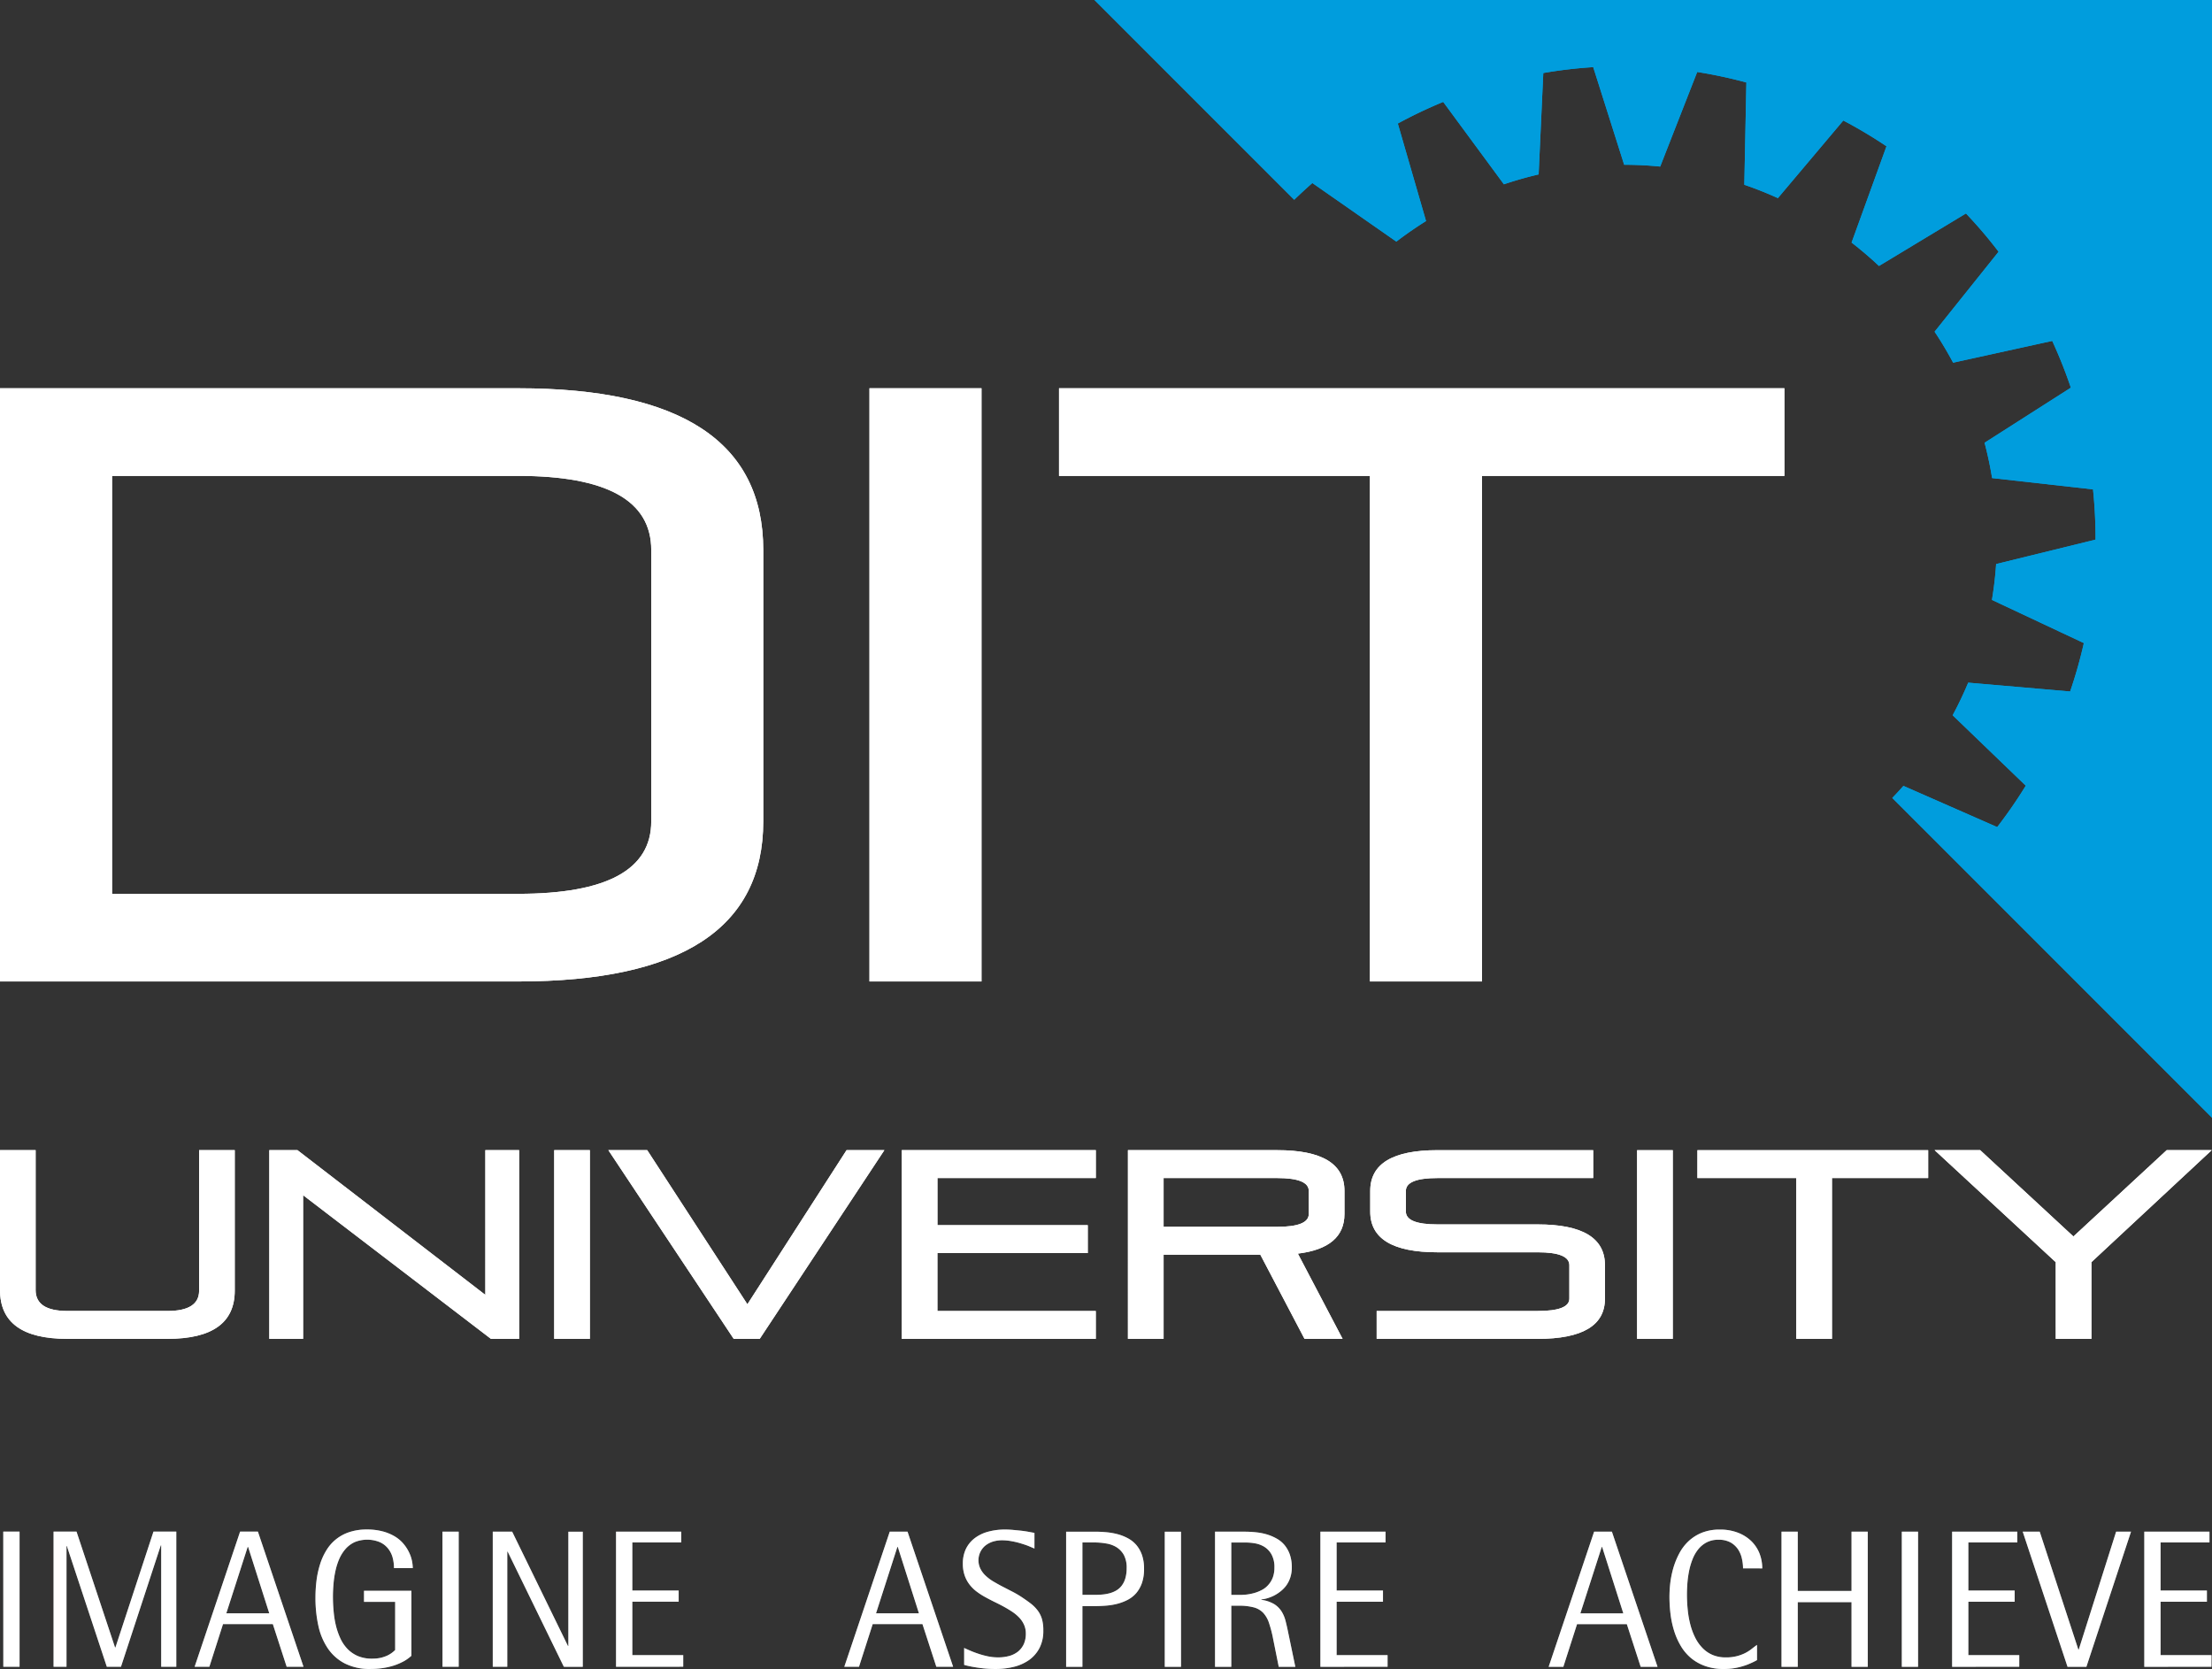 <svg xmlns="http://www.w3.org/2000/svg" width="225.941" height="170.449" viewBox="0 0 225.941 170.449">
  <rect x="0" y="0" width="225.941" height="170.449" fill="#333333" stroke="none"/>
  <g id="Group_1" data-name="Group 1" transform="translate(-194.202 -121.239)">
    <path id="Path_1" data-name="Path 1" d="M305.993,121.239h114.15V235.39l-32.658-32.659c.39-.4.77-.813,1.14-1.232l9.577,4.207a48.312,48.312,0,0,0,2.919-4.227l-7.468-7.191q.873-1.623,1.588-3.331l10.412.9a47.882,47.882,0,0,0,1.4-4.942l-9.388-4.409c.2-1.2.345-2.425.428-3.664l10.154-2.493a48.669,48.669,0,0,0-.258-5.13l-10.308-1.156q-.3-1.833-.769-3.608l8.812-5.624a48.8,48.8,0,0,0-1.9-4.776L393.7,158.278c-.58-1.087-1.214-2.146-1.892-3.164l6.535-8.166a47.2,47.2,0,0,0-3.331-3.908l-8.883,5.362q-1.344-1.263-2.8-2.389l3.564-9.835a47.864,47.864,0,0,0-4.41-2.631l-6.681,7.925c-1.119-.507-2.258-.964-3.43-1.362l.211-10.447a48.024,48.024,0,0,0-5.022-1.073l-3.781,9.66q-1.816-.182-3.68-.184l-3.161-9.971a47.528,47.528,0,0,0-5.1.6l-.475,10.356c-1.206.279-2.389.618-3.549,1.009l-6.2-8.415a47.94,47.94,0,0,0-4.636,2.209l2.884,9.959q-1.569.979-3.034,2.1l-8.578-5.983c-.572.5-1.22,1.1-1.855,1.709Z" fill="#009ddd" fill-rule="evenodd"/>
    <path id="Path_2" data-name="Path 2" d="M305.993,121.239h114.15V235.39l-32.658-32.659c.39-.4.77-.813,1.14-1.232l9.577,4.207a48.312,48.312,0,0,0,2.919-4.227l-7.468-7.191q.873-1.623,1.588-3.331l10.412.9a47.882,47.882,0,0,0,1.4-4.942l-9.388-4.409c.2-1.2.345-2.425.428-3.664l10.154-2.493a48.669,48.669,0,0,0-.258-5.13l-10.308-1.156q-.3-1.833-.769-3.608l8.812-5.624a48.8,48.8,0,0,0-1.9-4.776L393.7,158.278c-.58-1.087-1.214-2.146-1.892-3.164l6.535-8.166a47.2,47.2,0,0,0-3.331-3.908l-8.883,5.362q-1.344-1.263-2.8-2.389l3.564-9.835a47.864,47.864,0,0,0-4.41-2.631l-6.681,7.925c-1.119-.507-2.258-.964-3.43-1.362l.211-10.447a48.024,48.024,0,0,0-5.022-1.073l-3.781,9.66q-1.816-.182-3.68-.184l-3.161-9.969a47.018,47.018,0,0,0-5.1.6l-.475,10.356c-1.206.279-2.389.618-3.549,1.009l-6.2-8.415a47.94,47.94,0,0,0-4.636,2.209l2.884,9.959q-1.569.979-3.034,2.1l-8.578-5.983c-.572.5-1.22,1.1-1.855,1.709Z" fill="#009ddd" fill-rule="evenodd"/>
    <path id="Path_3" data-name="Path 3" d="M302.374,160.891h74.092v8.95H345.575v51.632H334.129V169.841H302.374Zm-19.362,0h11.444v60.582H283.012Zm-35.889,51.631q13.6,0,13.6-7.4V177.415q0-7.575-13.6-7.574H205.647v42.681ZM194.2,160.891h52.921q25.046,0,25.044,16.524v27.707q0,16.352-25.044,16.351H194.2Z" fill="#fff"/>
    <path id="Path_4" data-name="Path 4" d="M302.374,160.891h74.092v8.95H345.575v51.632H334.129V169.841H302.374Zm-19.362,0h11.444v60.582H283.012Zm-35.889,51.631q13.6,0,13.6-7.4V177.415q0-7.575-13.6-7.574H205.647v42.681ZM194.2,160.891h52.921q25.046,0,25.044,16.524v27.707q0,16.352-25.044,16.351H194.2Z" fill="#fff"/>
    <path id="Path_5" data-name="Path 5" d="M404.183,250.142,391.811,238.7h4.653l9.525,8.815,9.527-8.815h4.6l-12.291,11.44v7.832h-3.641Zm-36.6-11.44h23.568v2.848h-9.827v16.424h-3.643V241.55h-10.1Zm-6.163,0h3.644v19.272h-3.644Zm-10.152,7.582q6.869,0,6.87,4.163v3.417q0,4.11-6.87,4.11H334.819v-2.848h16.453q3.229,0,3.228-1.262v-3.417q0-1.315-3.228-1.315H341.035q-6.875,0-6.874-4.161v-2.108q0-4.161,6.874-4.161h15.9v2.848h-15.9q-3.232,0-3.232,1.313v2.108q0,1.313,3.232,1.313Zm-38.213-4.734v4.981h11.6q3.231,0,3.23-1.313v-2.355q0-1.312-3.23-1.313Zm-3.642,16.424V238.7h15.246q6.871,0,6.871,4.161v2.355q0,3.473-4.76,4.051l4.57,8.705h-3.889l-4.517-8.6h-9.879v8.6Zm-19.462-8.761v5.913h16.177v2.848H286.313V238.7h19.819v2.848H289.955v4.815H305.31v2.848Zm-18.149,8.761h-2.655L256.341,238.7h3.969l10.234,15.74,10.129-15.74h3.863ZM250.811,238.7h3.64v19.272h-3.64Zm-25.651,4.6v14.672h-3.449V238.7h2.875l19.19,14.782V238.7h3.451v19.272h-2.878Zm-13.85,11.824q3.232,0,3.23-2.08V238.7h3.64v14.344q0,4.926-6.87,4.928H201.073q-6.871,0-6.869-4.985V238.7h3.637v14.287q0,2.136,3.232,2.137Z" fill="#fff"/>
    <path id="Path_6" data-name="Path 6" d="M404.183,250.142,391.811,238.7h4.653l9.525,8.815,9.527-8.815h4.6l-12.291,11.44v7.832h-3.641Zm-36.6-11.44h23.568v2.848h-9.827v16.424h-3.643V241.55h-10.1Zm-6.163,0h3.644v19.272h-3.644Zm-10.152,7.582q6.869,0,6.87,4.163v3.417q0,4.11-6.87,4.11H334.819v-2.848h16.453q3.229,0,3.228-1.262v-3.417q0-1.315-3.228-1.315H341.035q-6.875,0-6.874-4.161v-2.108q0-4.161,6.874-4.161h15.9v2.848h-15.9q-3.232,0-3.232,1.313v2.108q0,1.313,3.232,1.313Zm-38.213-4.734v4.981h11.6q3.231,0,3.23-1.313v-2.355q0-1.312-3.23-1.313Zm-3.642,16.424V238.7h15.246q6.871,0,6.871,4.161v2.355q0,3.473-4.76,4.051l4.57,8.705h-3.889l-4.517-8.6h-9.879v8.6Zm-19.462-8.761v5.913h16.177v2.848H286.313V238.7h19.819v2.848H289.955v4.815H305.31v2.848Zm-18.149,8.761h-2.655L256.341,238.7h3.969l10.234,15.74,10.129-15.74h3.863ZM250.811,238.7h3.64v19.272h-3.64Zm-25.651,4.6v14.672h-3.449V238.7h2.875l19.19,14.782V238.7h3.451v19.272h-2.878Zm-13.85,11.824q3.232,0,3.23-2.08V238.7h3.64v14.344q0,4.926-6.87,4.928H201.073q-6.871,0-6.869-4.985V238.7h3.637v14.287q0,2.136,3.232,2.137Z" fill="#fff"/>
    <path id="Path_7" data-name="Path 7" d="M413.227,291.465v-13.8h6.658v1.1H414.89v4.911h4.732v1.142H414.89v5.455h5.2v1.186Zm-5.914,0h-1.926l-4.577-13.8h1.736l3.945,12.038h.042l3.817-12.038h1.521Zm-13.715,0v-13.8h6.657v1.1h-5v4.911h4.732v1.142h-4.732v5.455h5.2v1.186Zm-5.139-13.8h1.66v13.8h-1.66Zm-5.136,13.8v-6.6h-5.492v6.6h-1.66v-13.8h1.66v6.054h5.492v-6.054h1.658v13.8Zm-11.082-10.057a4.413,4.413,0,0,0-.115-.987,2.751,2.751,0,0,0-.391-.947,2.275,2.275,0,0,0-.766-.709,2.484,2.484,0,0,0-1.228-.277,2.555,2.555,0,0,0-1.222.272,2.732,2.732,0,0,0-.868.722,3.908,3.908,0,0,0-.582,1.034,7.189,7.189,0,0,0-.347,1.205,10.636,10.636,0,0,0-.166,1.222c-.028.406-.044.779-.044,1.121a15.3,15.3,0,0,0,.083,1.611,9.712,9.712,0,0,0,.273,1.511,6.673,6.673,0,0,0,.5,1.326,4.2,4.2,0,0,0,.748,1.048,3.142,3.142,0,0,0,1.018.694,3.364,3.364,0,0,0,1.335.25,4.409,4.409,0,0,0,1.121-.123,4.274,4.274,0,0,0,.845-.307,3.9,3.9,0,0,0,.656-.412c.2-.156.388-.3.578-.435v1.552a5.91,5.91,0,0,1-.6.3,5.683,5.683,0,0,1-.766.295,6.965,6.965,0,0,1-.928.227,6.684,6.684,0,0,1-1.087.088,5.6,5.6,0,0,1-1.888-.295,4.689,4.689,0,0,1-1.445-.8,4.809,4.809,0,0,1-1.043-1.213,7.156,7.156,0,0,1-.69-1.523,9.776,9.776,0,0,1-.38-1.723,14.583,14.583,0,0,1-.116-1.823,12.631,12.631,0,0,1,.085-1.411,10.089,10.089,0,0,1,.309-1.524,8.013,8.013,0,0,1,.6-1.477,4.8,4.8,0,0,1,.943-1.252,4.459,4.459,0,0,1,1.365-.873,4.874,4.874,0,0,1,1.844-.325,5,5,0,0,1,1.865.325,4.027,4.027,0,0,1,1.363.866,3.647,3.647,0,0,1,.831,1.265,4.218,4.218,0,0,1,.274,1.508Zm-10.455,10.057-1.414-4.358h-5.085l-1.4,4.358h-1.5l4.643-13.8h1.817l4.661,13.8Zm-3.934-12.235h-.046l-2.181,6.776h4.388Zm-28.781,12.235v-13.8h6.657v1.1h-5v4.911h4.736v1.142h-4.736v5.455h5.205v1.186Zm-4.254,0-.568-2.823a12.448,12.448,0,0,0-.42-1.635,2.828,2.828,0,0,0-.6-1.056,2.079,2.079,0,0,0-.971-.557,5.73,5.73,0,0,0-1.525-.168h-.763v6.239h-1.661v-13.8h3.04a10.767,10.767,0,0,1,1.157.064,6.081,6.081,0,0,1,1.124.223,4.886,4.886,0,0,1,.992.428,2.831,2.831,0,0,1,.8.668,3.221,3.221,0,0,1,.53.958,3.988,3.988,0,0,1,.2,1.3,3.259,3.259,0,0,1-.156,1.04,3.009,3.009,0,0,1-.41.815,3.227,3.227,0,0,1-.6.611,4.069,4.069,0,0,1-.673.431,4.125,4.125,0,0,1-.673.262,2.892,2.892,0,0,1-.6.113v.047a3.5,3.5,0,0,1,1.3.431,2.415,2.415,0,0,1,.758.743,3.372,3.372,0,0,1,.42,1q.144.563.269,1.187l.724,3.478Zm-.442-10.136a2.66,2.66,0,0,0-.3-1.347,2.163,2.163,0,0,0-.739-.777,2.736,2.736,0,0,0-.957-.351,5.759,5.759,0,0,0-.945-.083h-1.465v5.351h.921a5.966,5.966,0,0,0,.685-.042,5.256,5.256,0,0,0,.767-.158,3.949,3.949,0,0,0,.755-.307,2.208,2.208,0,0,0,.649-.509,2.409,2.409,0,0,0,.458-.745A2.848,2.848,0,0,0,324.375,281.329Zm-11.2-3.661h1.659v13.8h-1.659Zm-2.116,3.778a4.377,4.377,0,0,1-.212,1.45,3.282,3.282,0,0,1-.582,1.036,2.98,2.98,0,0,1-.862.685,5.086,5.086,0,0,1-1.05.406,6.633,6.633,0,0,1-1.148.193q-.6.049-1.162.05h-1.28v6.2H303.1v-13.8h2.94c.375,0,.762.017,1.162.054a7.039,7.039,0,0,1,1.148.2,4.83,4.83,0,0,1,1.05.413,3,3,0,0,1,.862.682,3.229,3.229,0,0,1,.582,1.022A4.178,4.178,0,0,1,311.058,281.446Zm-1.775-.058a2.744,2.744,0,0,0-.295-1.359,2.236,2.236,0,0,0-.768-.794,2.9,2.9,0,0,0-1.055-.369,7.013,7.013,0,0,0-1.146-.1h-1.257v5.351h1.257c.253,0,.511-.01.773-.033a4.142,4.142,0,0,0,.751-.132,2.753,2.753,0,0,0,.679-.282,1.92,1.92,0,0,0,.552-.489,2.3,2.3,0,0,0,.37-.743A3.612,3.612,0,0,0,309.283,281.388Zm-8.515,6.374a3.775,3.775,0,0,1-.38,1.763,3.489,3.489,0,0,1-1.036,1.219,4.6,4.6,0,0,1-1.559.714,7.762,7.762,0,0,1-1.91.23c-.406,0-.781-.018-1.133-.053s-.668-.078-.948-.125-.516-.09-.705-.137a3.992,3.992,0,0,1-.414-.106v-1.726c.179.083.4.18.656.291s.539.214.84.314a8.582,8.582,0,0,0,.958.256,5,5,0,0,0,1.01.1,4.257,4.257,0,0,0,1.179-.155,2.546,2.546,0,0,0,.891-.463,2.168,2.168,0,0,0,.566-.756,2.592,2.592,0,0,0,.2-1.046,2.176,2.176,0,0,0-.168-.876,2.591,2.591,0,0,0-.453-.708,4.1,4.1,0,0,0-.679-.594c-.267-.181-.551-.357-.857-.528s-.631-.337-.967-.5-.679-.342-1.017-.528a6.868,6.868,0,0,1-.872-.559,3.7,3.7,0,0,1-.735-.723,3.216,3.216,0,0,1-.5-.931,3.575,3.575,0,0,1-.186-1.2,3.448,3.448,0,0,1,.3-1.481,3.058,3.058,0,0,1,.877-1.1,3.971,3.971,0,0,1,1.367-.677,6.453,6.453,0,0,1,1.789-.231c.274,0,.554.014.845.043s.571.052.84.084.518.072.746.114.41.077.55.1v1.6c-.157-.072-.354-.151-.587-.249s-.5-.182-.787-.271a7.413,7.413,0,0,0-.93-.224,5.188,5.188,0,0,0-.993-.1,3.175,3.175,0,0,0-.989.148,2.46,2.46,0,0,0-.765.423,1.957,1.957,0,0,0-.467,2.337,2.468,2.468,0,0,0,.532.708,4.333,4.333,0,0,0,.773.583c.3.174.6.349.926.516s.656.34.987.509a10.18,10.18,0,0,1,.958.554q.566.375.988.7a3.793,3.793,0,0,1,.7.715,2.719,2.719,0,0,1,.423.864A4.063,4.063,0,0,1,300.768,287.762Zm-10.926,3.7-1.418-4.358h-5.083l-1.4,4.358h-1.5l4.643-13.8H286.9l4.658,13.8Zm-3.934-12.235h-.048l-2.18,6.776h4.385Zm-28.783,12.235v-13.8h6.658v1.1h-4.995v4.911h4.735v1.142h-4.735v5.455h5.2v1.186Zm-5.331,0-5.736-11.758h-.042v11.758h-1.482v-13.8h1.982l5.7,11.678h.039V277.668h1.472v13.8Zm-12.4-13.8h1.66v13.8H239.4Zm-4.949,3.722a4.144,4.144,0,0,0-.138-1.068,2.555,2.555,0,0,0-.468-.931,2.269,2.269,0,0,0-.849-.653,3.394,3.394,0,0,0-2.562,0,2.847,2.847,0,0,0-.928.691,4,4,0,0,0-.64,1.009,6.527,6.527,0,0,0-.391,1.219,9.774,9.774,0,0,0-.2,1.325c-.039.452-.062.886-.062,1.3,0,.5.023,1.007.072,1.516a9.647,9.647,0,0,0,.235,1.468,7.192,7.192,0,0,0,.462,1.323,3.891,3.891,0,0,0,.734,1.071,3.3,3.3,0,0,0,1.055.716,3.617,3.617,0,0,0,1.437.262,4.087,4.087,0,0,0,.883-.085,3.761,3.761,0,0,0,.659-.222,2.85,2.85,0,0,0,.476-.28,3.8,3.8,0,0,0,.343-.292v-4.918h-3.181V283.7h4.841v6.638a4.1,4.1,0,0,1-.78.562,6.255,6.255,0,0,1-.986.426,7.246,7.246,0,0,1-1.148.267,8.494,8.494,0,0,1-1.264.093,5.612,5.612,0,0,1-2.6-.552,4.688,4.688,0,0,1-1.743-1.529,6.551,6.551,0,0,1-.978-2.312,13.124,13.124,0,0,1-.3-2.911,14.126,14.126,0,0,1,.108-1.738,9.4,9.4,0,0,1,.355-1.631,6.175,6.175,0,0,1,.64-1.426,4.27,4.27,0,0,1,2.346-1.874,5.478,5.478,0,0,1,1.793-.271,6.14,6.14,0,0,1,1.65.2,4.8,4.8,0,0,1,1.236.522,3.534,3.534,0,0,1,.868.743,4.075,4.075,0,0,1,.555.854,3.638,3.638,0,0,1,.3.857,3.908,3.908,0,0,1,.088.769Zm-10.963,10.075-1.413-4.358h-5.088l-1.395,4.358h-1.505l4.645-13.8h1.819l4.657,13.8Zm-3.936-12.235H219.5l-2.182,6.776h4.388Zm-8.879,12.235v-12.4h-.041l-4.068,12.4h-1.446l-4.079-12.324h-.039v12.324h-1.321v-13.8h2.345l3.935,11.833h.039l3.885-11.833h2.332v13.8Zm-16.132-13.8H196.2v13.8h-1.659Z" fill="#7f8284"/>
    <path id="Path_8" data-name="Path 8" d="M413.227,291.465v-13.8h6.658v1.1H414.89v4.911h4.732v1.142H414.89v5.455h5.2v1.186Zm-5.914,0h-1.926l-4.577-13.8h1.736l3.945,12.038h.042l3.817-12.038h1.521Zm-13.715,0v-13.8h6.657v1.1h-5v4.911h4.732v1.142h-4.732v5.455h5.2v1.186Zm-5.139-13.8h1.66v13.8h-1.66Zm-5.136,13.8v-6.6h-5.492v6.6h-1.66v-13.8h1.66v6.054h5.492v-6.054h1.658v13.8Zm-11.082-10.057a4.413,4.413,0,0,0-.115-.987,2.751,2.751,0,0,0-.391-.947,2.275,2.275,0,0,0-.766-.709,2.484,2.484,0,0,0-1.228-.277,2.555,2.555,0,0,0-1.222.272,2.732,2.732,0,0,0-.868.722,3.908,3.908,0,0,0-.582,1.034,7.189,7.189,0,0,0-.347,1.205,10.636,10.636,0,0,0-.166,1.222c-.028.406-.044.779-.044,1.121a15.3,15.3,0,0,0,.083,1.611,9.712,9.712,0,0,0,.273,1.511,6.673,6.673,0,0,0,.5,1.326,4.2,4.2,0,0,0,.748,1.048,3.142,3.142,0,0,0,1.018.694,3.364,3.364,0,0,0,1.335.25,4.409,4.409,0,0,0,1.121-.123,4.274,4.274,0,0,0,.845-.307,3.9,3.9,0,0,0,.656-.412c.2-.156.388-.3.578-.435v1.552a5.91,5.91,0,0,1-.6.3,5.683,5.683,0,0,1-.766.295,6.965,6.965,0,0,1-.928.227,6.684,6.684,0,0,1-1.087.088,5.6,5.6,0,0,1-1.888-.295,4.689,4.689,0,0,1-1.445-.8,4.809,4.809,0,0,1-1.043-1.213,7.156,7.156,0,0,1-.69-1.523,9.776,9.776,0,0,1-.38-1.723,14.583,14.583,0,0,1-.116-1.823,12.631,12.631,0,0,1,.085-1.411,10.089,10.089,0,0,1,.309-1.524,8.013,8.013,0,0,1,.6-1.477,4.8,4.8,0,0,1,.943-1.252,4.459,4.459,0,0,1,1.365-.873,4.874,4.874,0,0,1,1.844-.325,5,5,0,0,1,1.865.325,4.027,4.027,0,0,1,1.363.866,3.647,3.647,0,0,1,.831,1.265,4.218,4.218,0,0,1,.274,1.508Zm-10.455,10.057-1.414-4.358h-5.085l-1.4,4.358h-1.5l4.643-13.8h1.817l4.661,13.8Zm-3.934-12.235h-.046l-2.181,6.776h4.388Zm-28.781,12.235v-13.8h6.657v1.1h-5v4.911h4.736v1.142h-4.736v5.455h5.205v1.186Zm-4.254,0-.568-2.823a12.448,12.448,0,0,0-.42-1.635,2.828,2.828,0,0,0-.6-1.056,2.079,2.079,0,0,0-.971-.557,5.73,5.73,0,0,0-1.525-.168h-.763v6.239h-1.661v-13.8h3.04a10.767,10.767,0,0,1,1.157.064,6.081,6.081,0,0,1,1.124.223,4.886,4.886,0,0,1,.992.428,2.831,2.831,0,0,1,.8.668,3.221,3.221,0,0,1,.53.958,3.988,3.988,0,0,1,.2,1.3,3.259,3.259,0,0,1-.156,1.04,3.009,3.009,0,0,1-.41.815,3.227,3.227,0,0,1-.6.611,4.069,4.069,0,0,1-.673.431,4.125,4.125,0,0,1-.673.262,2.892,2.892,0,0,1-.6.113v.047a3.5,3.5,0,0,1,1.3.431,2.415,2.415,0,0,1,.758.743,3.372,3.372,0,0,1,.42,1q.144.563.269,1.187l.724,3.478Zm-.442-10.136a2.66,2.66,0,0,0-.3-1.347,2.163,2.163,0,0,0-.739-.777,2.736,2.736,0,0,0-.957-.351,5.759,5.759,0,0,0-.945-.083h-1.465v5.351h.921a5.966,5.966,0,0,0,.685-.042,5.256,5.256,0,0,0,.767-.158,3.949,3.949,0,0,0,.755-.307,2.208,2.208,0,0,0,.649-.509,2.409,2.409,0,0,0,.458-.745A2.848,2.848,0,0,0,324.375,281.329Zm-11.2-3.661h1.659v13.8h-1.659Zm-2.116,3.778a4.377,4.377,0,0,1-.212,1.45,3.282,3.282,0,0,1-.582,1.036,2.98,2.98,0,0,1-.862.685,5.086,5.086,0,0,1-1.05.406,6.633,6.633,0,0,1-1.148.193q-.6.049-1.162.05h-1.28v6.2H303.1v-13.8h2.94c.375,0,.762.017,1.162.054a7.039,7.039,0,0,1,1.148.2,4.83,4.83,0,0,1,1.05.413,3,3,0,0,1,.862.682,3.229,3.229,0,0,1,.582,1.022A4.178,4.178,0,0,1,311.058,281.446Zm-1.775-.058a2.744,2.744,0,0,0-.295-1.359,2.236,2.236,0,0,0-.768-.794,2.9,2.9,0,0,0-1.055-.369,7.013,7.013,0,0,0-1.146-.1h-1.257v5.351h1.257c.253,0,.511-.01.773-.033a4.142,4.142,0,0,0,.751-.132,2.753,2.753,0,0,0,.679-.282,1.92,1.92,0,0,0,.552-.489,2.3,2.3,0,0,0,.37-.743A3.612,3.612,0,0,0,309.283,281.388Zm-8.515,6.374a3.775,3.775,0,0,1-.38,1.763,3.489,3.489,0,0,1-1.036,1.219,4.6,4.6,0,0,1-1.559.714,7.762,7.762,0,0,1-1.91.23c-.406,0-.781-.018-1.133-.053s-.668-.078-.948-.125-.516-.09-.705-.137a3.992,3.992,0,0,1-.414-.106v-1.726c.179.083.4.18.656.291s.539.214.84.314a8.582,8.582,0,0,0,.958.256,5,5,0,0,0,1.01.1,4.257,4.257,0,0,0,1.179-.155,2.546,2.546,0,0,0,.891-.463,2.168,2.168,0,0,0,.566-.756,2.592,2.592,0,0,0,.2-1.046,2.176,2.176,0,0,0-.168-.876,2.591,2.591,0,0,0-.453-.708,4.1,4.1,0,0,0-.679-.594c-.267-.181-.551-.357-.857-.528s-.631-.337-.967-.5-.679-.342-1.017-.528a6.868,6.868,0,0,1-.872-.559,3.7,3.7,0,0,1-.735-.723,3.216,3.216,0,0,1-.5-.931,3.575,3.575,0,0,1-.186-1.2,3.448,3.448,0,0,1,.3-1.481,3.058,3.058,0,0,1,.877-1.1,3.971,3.971,0,0,1,1.367-.677,6.453,6.453,0,0,1,1.789-.231c.274,0,.554.014.845.043s.571.052.84.084.518.072.746.114.41.077.55.1v1.6c-.157-.072-.354-.151-.587-.249s-.5-.182-.787-.271a7.413,7.413,0,0,0-.93-.224,5.188,5.188,0,0,0-.993-.1,3.175,3.175,0,0,0-.989.148,2.46,2.46,0,0,0-.765.423,1.957,1.957,0,0,0-.467,2.337,2.468,2.468,0,0,0,.532.708,4.333,4.333,0,0,0,.773.583c.3.174.6.349.926.516s.656.34.987.509a10.18,10.18,0,0,1,.958.554q.566.375.988.7a3.793,3.793,0,0,1,.7.715,2.719,2.719,0,0,1,.423.864A4.063,4.063,0,0,1,300.768,287.762Zm-10.926,3.7-1.418-4.358h-5.083l-1.4,4.358h-1.5l4.643-13.8H286.9l4.658,13.8Zm-3.934-12.235h-.048l-2.18,6.776h4.385Zm-28.783,12.235v-13.8h6.658v1.1h-4.995v4.911h4.735v1.142h-4.735v5.455h5.2v1.186Zm-5.331,0-5.736-11.758h-.042v11.758h-1.482v-13.8h1.982l5.7,11.678h.039V277.668h1.472v13.8Zm-12.4-13.8h1.66v13.8H239.4Zm-4.949,3.722a4.144,4.144,0,0,0-.138-1.068,2.555,2.555,0,0,0-.468-.931,2.269,2.269,0,0,0-.849-.653,3.394,3.394,0,0,0-2.562,0,2.847,2.847,0,0,0-.928.691,4,4,0,0,0-.64,1.009,6.527,6.527,0,0,0-.391,1.219,9.774,9.774,0,0,0-.2,1.325c-.039.452-.062.886-.062,1.3,0,.5.023,1.007.072,1.516a9.647,9.647,0,0,0,.235,1.468,7.192,7.192,0,0,0,.462,1.323,3.891,3.891,0,0,0,.734,1.071,3.3,3.3,0,0,0,1.055.716,3.617,3.617,0,0,0,1.437.262,4.087,4.087,0,0,0,.883-.085,3.761,3.761,0,0,0,.659-.222,2.85,2.85,0,0,0,.476-.28,3.8,3.8,0,0,0,.343-.292v-4.918h-3.181V283.7h4.841v6.638a4.1,4.1,0,0,1-.78.562,6.255,6.255,0,0,1-.986.426,7.246,7.246,0,0,1-1.148.267,8.494,8.494,0,0,1-1.264.093,5.612,5.612,0,0,1-2.6-.552,4.688,4.688,0,0,1-1.743-1.529,6.551,6.551,0,0,1-.978-2.312,13.124,13.124,0,0,1-.3-2.911,14.126,14.126,0,0,1,.108-1.738,9.4,9.4,0,0,1,.355-1.631,6.175,6.175,0,0,1,.64-1.426,4.27,4.27,0,0,1,2.346-1.874,5.478,5.478,0,0,1,1.793-.271,6.14,6.14,0,0,1,1.65.2,4.8,4.8,0,0,1,1.236.522,3.534,3.534,0,0,1,.868.743,4.075,4.075,0,0,1,.555.854,3.638,3.638,0,0,1,.3.857,3.908,3.908,0,0,1,.088.769Zm-10.963,10.075-1.413-4.358h-5.088l-1.395,4.358h-1.505l4.645-13.8h1.819l4.657,13.8Zm-3.936-12.235H219.5l-2.182,6.776h4.388Zm-8.879,12.235v-12.4h-.041l-4.068,12.4h-1.446l-4.079-12.324h-.039v12.324h-1.321v-13.8h2.345l3.935,11.833h.039l3.885-11.833h2.332v13.8Zm-16.132-13.8H196.2v13.8h-1.659Z" fill="#fff"/>
  </g>
</svg>
